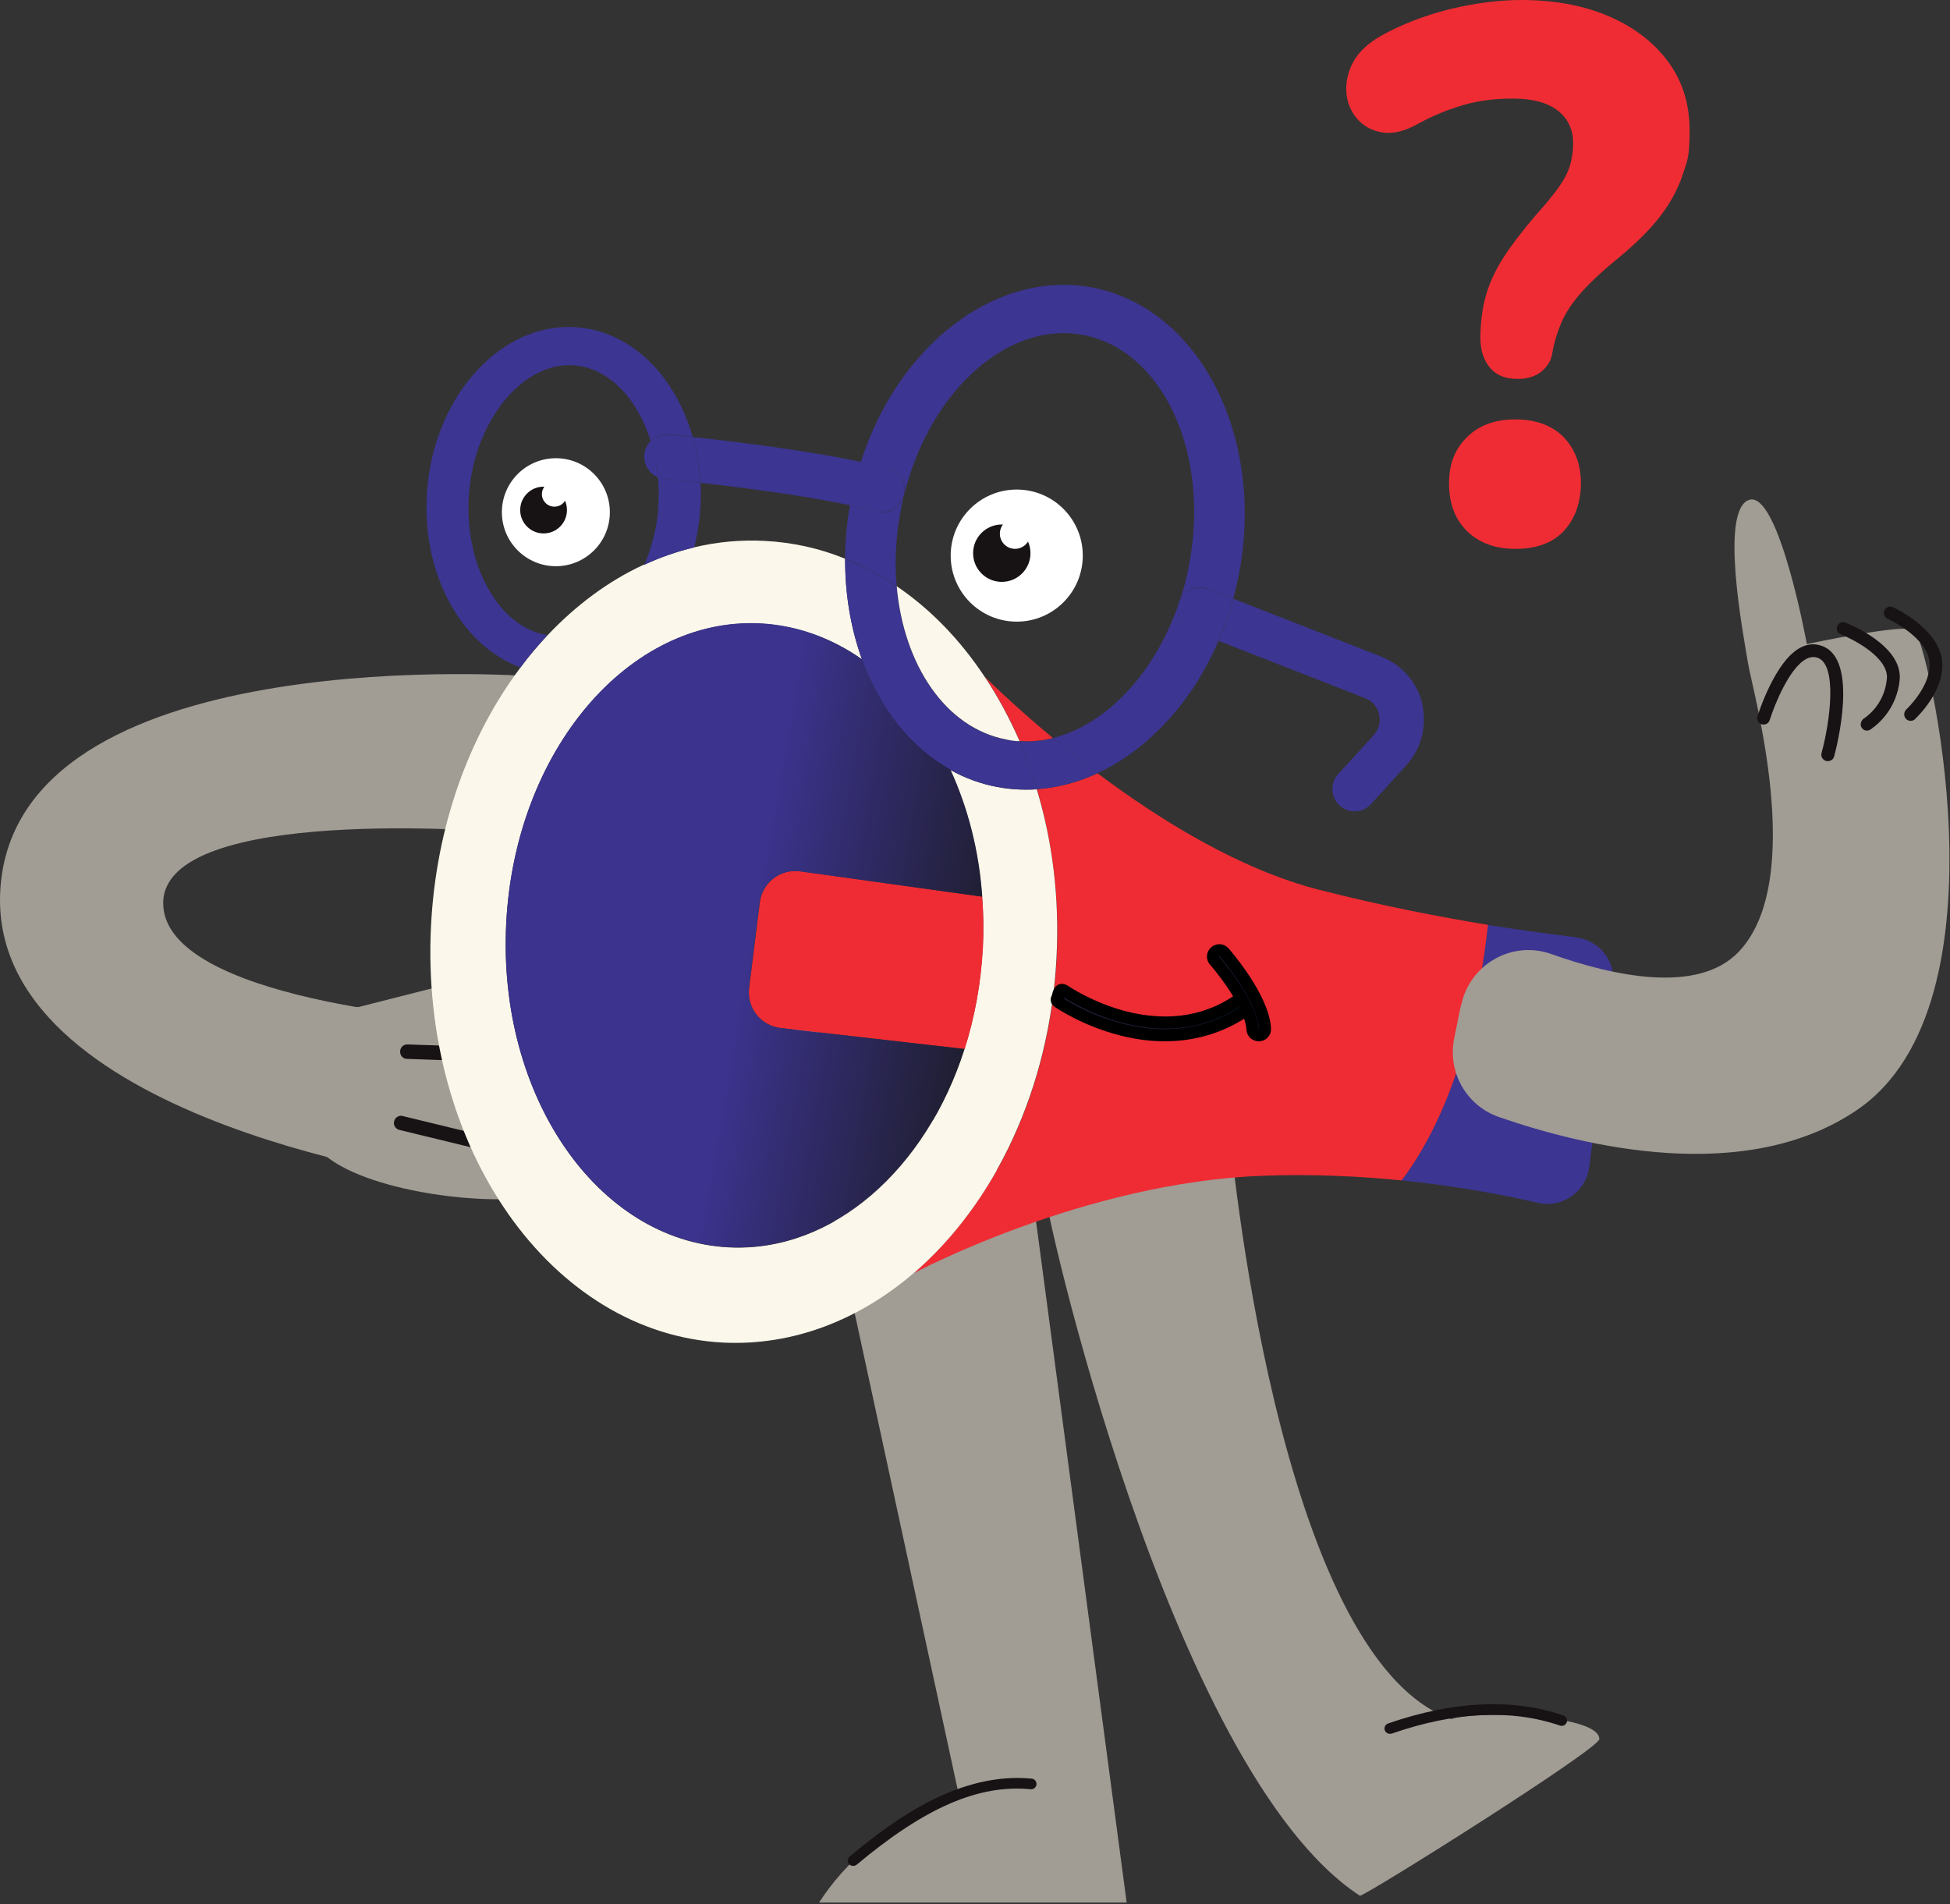 <svg xmlns="http://www.w3.org/2000/svg" width="809" height="790" viewBox="0 0 809 790" fill="none"><rect x="0" y="0" width="809" height="790" fill="#333333" stroke="none"/><path d="M327.315 418.6L397.715 744.3C367.615 757.1 350.615 772.6 339.815 789.3H467.415L428.515 496.8L327.315 418.6Z" fill="#A19C94"></path><path d="M433.515 494C431.615 494.2 484.715 734.7 564.215 786.5C568.215 785.5 663.515 725.5 663.515 721.5C663.515 710.8 609.415 709.8 602.115 713.2C529.115 687.4 510.115 469 510.115 469L433.515 494Z" fill="#A19C94"></path><path d="M353.915 774.1C353.315 774.1 352.615 773.8 352.215 773.3C351.415 772.4 351.515 771 352.515 770.2C372.215 753.7 398.715 735.1 428.015 737.9C429.215 738 430.115 739.1 430.015 740.3C429.915 741.5 428.815 742.4 427.615 742.3C406.015 740.2 383.715 749.9 355.415 773.6C355.015 773.9 354.515 774.1 354.015 774.1H353.915Z" fill="#171214"></path><path d="M576.615 719.3C575.715 719.3 574.815 718.7 574.515 717.8C574.115 716.7 574.715 715.4 575.915 715C603.115 705.6 627.615 704.5 648.615 711.7C649.715 712.1 650.415 713.3 650.015 714.5C649.615 715.6 648.415 716.3 647.215 715.9C627.115 709 603.715 710.1 577.415 719.2C577.215 719.2 576.915 719.3 576.715 719.3H576.615Z" fill="#171214"></path><path d="M219.415 280.5C219.415 280.5 13.515 265.3 0.615 364C-12.185 462.7 178.915 488.9 178.915 488.9L190.815 423.1C190.815 423.1 67.315 415.2 67.715 374.5C68.115 333.8 206.115 345.1 206.115 345.1L219.315 280.5H219.415Z" fill="#A19C94"></path><path d="M146.715 418.3L193.515 406.4L219.415 496.3C205.515 500 155.415 495.6 135.415 479.8L146.615 418.2L146.715 418.3Z" fill="#A19C94"></path><path d="M197.615 476C197.015 476.2 196.215 476.3 195.515 476L165.415 468.7C163.815 468.1 163.015 466.4 163.615 464.9C164.115 463.3 165.915 462.5 167.415 463.1L197.515 470.4C199.115 471 199.915 472.7 199.315 474.2C199.015 475.1 198.315 475.7 197.515 476H197.615Z" fill="#171214"></path><path d="M187.515 439.7C187.115 439.8 186.715 439.9 186.315 439.9L168.915 439.3C167.215 439.3 165.915 437.9 166.015 436.2C166.015 434.5 167.515 433.2 169.115 433.3L186.515 433.9C188.215 433.9 189.515 435.3 189.415 437C189.415 438.2 188.615 439.3 187.515 439.7Z" fill="#171214"></path><path d="M653.815 388.9C663.515 390 670.515 398.9 669.215 408.6L659.315 484.2C658.015 494.5 648.015 501.4 637.915 499C624.615 495.9 605.015 492.1 581.415 489.7C606.315 456.8 614.515 408.8 617.215 383.7C632.015 386.1 644.515 387.7 653.715 388.8L653.815 388.9Z" fill="#3C3591"></path><path d="M547.115 369.1C573.215 375.8 597.315 380.4 617.315 383.7C614.615 408.8 606.415 456.7 581.515 489.7C564.115 488 544.515 487 523.715 487.8C449.615 490.5 379.115 528.2 379.115 528.2C412.515 499.5 435.615 452 438.415 397.2C439.615 372.5 436.615 348.9 430.215 327.4C438.815 326.8 447.215 324.6 455.315 320.8C480.915 340 514.215 360.7 547.115 369.1Z" fill="#EF2C33"></path><path d="M590.015 292.1C592.115 301.1 589.715 310.6 583.515 317.4L568.815 333.6C567.015 335.6 564.515 336.6 562.015 336.6C559.515 336.6 557.615 335.8 555.815 334.2C552.015 330.8 551.715 324.9 555.215 321.1L569.915 305C572.015 302.6 572.915 299.5 572.115 296.3C571.415 293.2 569.215 290.7 566.215 289.6L505.615 265.9C508.015 260.4 510.015 254.5 511.715 248.4L573.015 272.4C581.615 275.8 588.015 283.1 590.115 292.1H590.015Z" fill="#3C3591"></path><path d="M453.215 119.3C497.615 127.8 524.915 181.1 514.015 238.2C513.315 241.7 512.515 245.1 511.615 248.5L501.215 244.4C496.615 242.6 491.515 244.7 489.515 249.1C491.115 244.3 492.415 239.4 493.315 234.3C494.715 226.8 495.415 219.4 495.415 212.3C495.415 175.2 477.115 144.3 449.515 139C446.815 138.5 444.015 138.2 441.315 138.2C412.815 138.2 385.115 165.7 375.315 204.5C375.915 200 373.015 195.6 368.515 194.4C364.015 193.2 361.115 192.6 357.115 191.7C372.515 143.3 413.115 111.7 453.315 119.3H453.215Z" fill="#3C3591"></path><path d="M501.215 244.4L511.615 248.5C510.015 254.6 507.915 260.4 505.515 266L494.415 261.7C490.215 260 487.915 255.7 488.715 251.4V251.3C489.015 250.6 489.215 249.9 489.415 249.2C491.415 244.8 496.515 242.7 501.115 244.5L501.215 244.4Z" fill="#3C3591"></path><path d="M494.415 261.6L505.515 265.9C499.415 280.1 491.115 292.5 481.215 302.3C473.415 310.2 464.615 316.5 455.215 320.8C448.515 315.8 442.315 310.8 436.715 306.2C458.615 300.8 478.615 279.9 488.715 251.3C487.915 255.6 490.215 259.9 494.415 261.6Z" fill="#3C3591"></path><path d="M489.215 249.6C489.215 249.4 489.415 249.2 489.515 249C489.315 249.7 489.115 250.4 488.815 251.1C488.815 250.6 489.015 250 489.215 249.5V249.6Z" fill="#3C3591"></path><path d="M436.815 306.2C442.315 310.8 448.515 315.8 455.315 320.8C447.215 324.5 438.815 326.8 430.215 327.4C428.115 320.5 425.715 313.9 423.015 307.5C427.615 307.8 432.315 307.4 436.815 306.3V306.2Z" fill="#3C3591"></path><path d="M267.215 234.3C273.915 231.2 280.815 228.8 287.915 227.1C297.415 224.8 307.215 223.9 317.215 224.4C328.915 225 340.115 227.5 350.615 231.8C350.615 246.7 353.015 260.9 357.615 273.6C345.115 264.8 330.815 259.5 315.415 258.7C260.815 256 213.615 311.6 210.015 383.1C206.415 454.5 247.715 514.7 302.315 517.5C345.515 519.7 384.215 485.2 400.115 435.3C404.315 422.2 406.915 408 407.715 393.1C408.115 386 408.015 378.9 407.415 372.1C406.015 353 401.415 335 394.215 319.4C400.215 322.8 406.815 325.2 413.715 326.5C417.715 327.3 421.715 327.6 425.715 327.6C429.715 327.6 428.615 327.6 430.115 327.4C436.615 348.9 439.615 372.5 438.315 397.2C435.515 452 412.415 499.5 379.015 528.2C356.415 547.6 329.015 558.4 300.115 557C228.515 553.4 174.215 476 178.815 384.1C180.915 342.6 194.715 305.2 215.815 277.1C219.315 272.3 223.115 267.9 227.015 263.7C238.915 251.1 252.315 241.1 267.015 234.3H267.215Z" fill="#FBF8EB"></path><path d="M423.015 307.5C425.715 313.9 428.215 320.5 430.215 327.4C428.715 327.5 427.315 327.6 425.815 327.6C421.815 327.6 417.815 327.2 413.815 326.5C406.915 325.2 400.315 322.8 394.315 319.4C377.715 310.2 365.015 293.8 357.615 273.6C353.015 260.9 350.515 246.7 350.615 231.8C358.115 234.8 365.215 238.6 372.015 243.3C374.915 276 392.315 302.1 417.515 306.9C419.315 307.2 421.215 307.5 423.015 307.6V307.5Z" fill="#3C3591"></path><path d="M436.815 306.2C432.315 307.3 427.615 307.8 423.015 307.4C418.915 297.9 414.015 288.9 408.515 280.7C408.515 280.7 419.415 291.7 436.815 306.2Z" fill="#EF2C33"></path><path d="M423.015 307.5C421.215 307.5 419.315 307.2 417.515 306.8C392.315 302 374.915 275.9 372.015 243.2C386.015 252.7 398.415 265.5 408.515 280.8C414.015 289 418.815 298 423.015 307.5Z" fill="#FBF8EB"></path><path d="M407.515 372C408.015 378.9 408.115 385.9 407.815 393C407.015 407.9 404.415 422 400.215 435.2L323.915 426.5C315.615 425.5 309.715 418.1 310.815 409.8L315.215 374.5C316.215 366.2 323.815 360.3 332.115 361.5L407.615 372H407.515Z" fill="#EF2C33"></path><path d="M407.515 372L332.015 361.5C323.715 360.3 316.115 366.2 315.115 374.5L310.715 409.8C309.715 418.1 315.615 425.6 323.815 426.5L400.115 435.2C384.115 485.1 345.515 519.6 302.315 517.4C247.715 514.6 206.315 454.5 210.015 383C213.615 311.5 260.815 255.9 315.415 258.6C330.715 259.4 345.015 264.7 357.615 273.5C364.915 293.7 377.715 310 394.315 319.3C401.515 335 406.215 352.9 407.515 372Z" fill="url(#paint0_linear_178_2391)"></path><path d="M368.415 194.3C372.915 195.5 375.815 199.8 375.215 204.4C375.015 205.1 374.915 205.7 374.715 206.4C373.315 210 369.815 212.4 366.015 212.4C362.215 212.4 364.415 212.3 363.615 212.1C360.215 211.2 356.515 210.3 352.515 209.5C352.615 208.8 352.715 208.1 352.915 207.4C353.915 201.9 355.315 196.7 356.915 191.5C361.015 192.3 364.815 193.3 368.315 194.2L368.415 194.3Z" fill="#3C3591"></path><path d="M375.215 204.4C375.215 204.8 375.115 205.2 375.015 205.6C375.015 205.9 374.815 206.1 374.815 206.4C374.915 205.7 375.115 205.1 375.315 204.4H375.215Z" fill="#3C3591"></path><path d="M366.115 212.5C369.915 212.5 373.415 210.1 374.815 206.5C374.415 208.1 374.015 209.8 373.715 211.5C371.615 222.4 371.115 233.1 372.015 243.2C365.215 238.6 358.115 234.7 350.615 231.7C350.615 224.5 351.315 217 352.615 209.5C356.615 210.3 360.315 211.2 363.715 212.1C364.515 212.3 365.315 212.4 366.115 212.4V212.5Z" fill="#3C3591"></path><path d="M357.015 191.6C355.415 196.7 354.015 202 353.015 207.5C352.915 208.2 352.715 208.9 352.615 209.6C332.615 205.4 306.615 202.1 290.515 200.3C290.215 193.7 289.115 187.3 287.415 181.3C303.015 183 333.615 186.6 357.015 191.6Z" fill="#3C3591"></path><path d="M273.015 211C273.415 206.6 273.315 202.2 273.015 198C273.815 198.3 274.715 198.6 275.715 198.7C275.915 198.7 281.715 199.3 290.615 200.3C290.815 204.3 290.815 208.4 290.415 212.5C290.015 217.5 289.215 222.4 288.015 227.1C280.915 228.8 274.015 231.2 267.315 234.3C270.315 227.3 272.415 219.4 273.115 211.1L273.015 211Z" fill="#3C3591"></path><path d="M287.415 181.3C289.115 187.3 290.115 193.7 290.515 200.3C281.715 199.3 275.815 198.7 275.615 198.7C274.615 198.7 273.815 198.4 272.915 198C272.815 196.3 272.615 194.7 272.315 193.1C271.915 190.6 271.415 188.3 270.815 186C270.515 185 270.215 184 269.915 183C271.815 181.2 274.415 180.1 277.315 180.4C277.915 180.4 281.615 180.8 287.415 181.4V181.3Z" fill="#3C3591"></path><path d="M287.415 181.3C281.615 180.7 277.915 180.3 277.315 180.3C274.515 180 271.815 181.1 269.915 182.9C264.515 165.5 252.715 152.8 238.415 151.6C237.715 151.6 236.915 151.5 236.215 151.5C215.815 151.5 197.015 175.1 194.615 204.4C192.115 233.9 206.915 260.4 227.115 263.5C223.215 267.7 219.415 272.1 215.915 276.9C191.115 267.8 174.415 237.4 177.215 203C180.515 163.4 208.515 133.2 239.715 135.8C262.215 137.7 280.315 156.2 287.315 181.2L287.415 181.3Z" fill="#3C3591"></path><path d="M272.315 193.1C272.615 194.7 272.715 196.4 272.915 198C269.315 196.5 266.915 192.7 267.315 188.6C267.515 186.4 268.515 184.4 270.015 182.9C270.315 183.9 270.615 184.9 270.915 185.9C271.515 188.2 272.015 190.6 272.415 193L272.315 193.1Z" fill="#3C3591"></path><path d="M421.815 257.9C406.683 257.9 394.415 245.633 394.415 230.5C394.415 215.367 406.683 203.1 421.815 203.1C436.948 203.1 449.215 215.367 449.215 230.5C449.215 245.633 436.948 257.9 421.815 257.9Z" fill="white"></path><path d="M415.615 241.4C409.043 241.4 403.715 236.072 403.715 229.5C403.715 222.928 409.043 217.6 415.615 217.6C422.188 217.6 427.515 222.928 427.515 229.5C427.515 236.072 422.188 241.4 415.615 241.4Z" fill="#171214"></path><path d="M421.115 227.7C417.636 227.7 414.815 224.879 414.815 221.4C414.815 217.921 417.636 215.1 421.115 215.1C424.595 215.1 427.415 217.921 427.415 221.4C427.415 224.879 424.595 227.7 421.115 227.7Z" fill="white"></path><path d="M230.615 234.9C218.244 234.9 208.215 224.871 208.215 212.5C208.215 200.129 218.244 190.1 230.615 190.1C242.987 190.1 253.015 200.129 253.015 212.5C253.015 224.871 242.987 234.9 230.615 234.9Z" fill="white"></path><path d="M225.515 221.3C220.158 221.3 215.815 216.957 215.815 211.6C215.815 206.243 220.158 201.9 225.515 201.9C230.872 201.9 235.215 206.243 235.215 211.6C235.215 216.957 230.872 221.3 225.515 221.3Z" fill="#171214"></path><path d="M230.015 210.2C227.143 210.2 224.815 207.872 224.815 205C224.815 202.128 227.143 199.8 230.015 199.8C232.887 199.8 235.215 202.128 235.215 205C235.215 207.872 232.887 210.2 230.015 210.2Z" fill="white"></path><path d="M606.215 417C609.715 400 627.315 390 643.615 395.8C669.215 404.9 704.215 412.6 721.215 395C749.715 365.4 727.115 286.8 725.215 275.2C723.315 263.6 713.315 211.7 725.615 207.4C737.915 203.2 749.615 267.2 749.615 267.2C749.615 267.2 789.415 258.7 794.215 261.3C799.015 263.9 835.615 416.2 770.415 460.5C724.115 492 656.915 475.6 621.815 463.4C608.315 458.7 600.415 444.7 603.315 430.7L606.115 416.9L606.215 417Z" fill="#A19C94"></path><path d="M776.515 302.3C776.215 302.5 775.915 302.7 775.915 302.7C774.615 303.5 773.015 303.1 772.315 301.8C771.515 300.6 772.115 299 773.215 298.1C773.615 297.9 781.815 292.7 782.815 281.6C783.615 272.9 769.315 265.4 763.715 263.2C762.315 262.7 761.615 261.1 762.215 259.8C762.715 258.4 764.315 257.8 765.615 258.3C766.615 258.7 789.515 267.7 788.115 282.1C786.915 294.2 778.915 300.6 776.615 302.2L776.515 302.3Z" fill="#171214"></path><path d="M794.216 298.6C793.116 299.3 791.616 299.2 790.716 298.2C789.716 297.1 789.816 295.4 790.816 294.4C790.916 294.3 801.816 284.1 800.416 274.1C799.016 264.1 783.316 256.7 783.116 256.7C781.816 256.1 781.216 254.5 781.816 253.2C782.416 251.9 784.016 251.3 785.316 251.9C786.116 252.2 803.716 260.6 805.616 273.4C807.516 286.2 794.916 297.9 794.416 298.4C794.416 298.4 794.216 298.6 794.116 298.6H794.216Z" fill="#171214"></path><path d="M759.815 315.3C759.215 315.7 758.415 315.9 757.615 315.7C756.215 315.3 755.315 313.9 755.715 312.4C759.415 298.7 762.215 275.8 754.115 272.9C752.615 272.4 751.115 272.5 749.515 273.3C742.315 276.9 736.015 292.9 734.215 298.7C733.815 300.1 732.315 300.9 730.915 300.5C729.515 300.1 728.715 298.6 729.115 297.2C729.415 296.3 736.415 274 747.115 268.6C750.015 267.1 753.015 266.9 755.915 268C771.315 273.5 762.015 309.8 760.915 313.9C760.715 314.5 760.315 315 759.815 315.4V315.3Z" fill="#171214"></path><path d="M483.215 429.5C496.615 429.5 508.915 425.4 519.615 417.2C520.815 416.3 521.015 414.7 520.115 413.5C519.215 412.3 517.615 412.1 516.415 413C502.315 423.8 485.515 426.8 466.615 422C452.315 418.3 442.015 411.3 441.915 411.2C440.715 410.4 439.515 410.1 438.915 413.1C438.915 414.1 437.715 414.7 438.915 415.6C439.315 415.9 449.915 423.2 465.115 427.1C471.315 428.7 477.315 429.5 483.215 429.5Z" fill="url(#paint1_linear_178_2391)" stroke="black" stroke-width="5"></path><path d="M522.115 429.5C522.115 429.5 522.215 429.5 522.315 429.5C523.815 429.5 524.915 428.2 524.815 426.7C524.015 413.7 508.515 395.9 507.815 395.1C506.815 394 505.215 393.9 504.115 394.9C503.015 395.9 502.915 397.5 503.915 398.6C504.115 398.8 518.915 415.8 519.615 427C519.615 428.4 520.815 429.5 522.215 429.5H522.115Z" fill="url(#paint2_linear_178_2391)" stroke="black" stroke-width="5"></path><path d="M629.671 157.2C624.571 157.2 620.771 155.7 618.171 152.6C615.571 149.5 614.171 145.4 614.171 140.1C614.171 134.8 614.871 128.2 616.371 122.9C617.871 117.5 620.371 112.1 623.771 106.8C627.271 101.4 631.671 95.7 636.871 89.6C640.671 85.4 643.771 81.6 646.171 78.4C648.571 75.1 650.271 72 651.271 68.9C652.171 65.8 652.671 62.7 652.671 59.6C652.671 53.7 650.471 49.1 646.171 45.8C641.871 42.5 635.671 40.9 627.671 40.9C619.671 40.9 613.071 41.8 606.671 43.7C600.271 45.6 593.971 48.2 587.871 51.6C582.371 54.6 577.571 55.7 573.271 54.9C569.071 54.2 565.671 52.3 562.971 49.2C560.371 46.1 558.871 42.5 558.571 38.3C558.271 34.1 559.171 29.9 561.371 25.8C563.571 21.7 567.471 18 572.871 14.9C581.471 10.1 591.071 6.4 601.471 3.8C611.871 1.3 621.771 0 631.071 0C644.971 0 657.171 2.3 667.571 6.8C677.971 11.3 686.171 17.6 692.071 25.6C697.971 33.6 700.971 43.1 700.971 54.1C700.971 65.1 700.071 66.5 698.171 72.3C696.271 78.1 693.271 83.7 689.171 89.2C685.071 94.7 679.171 100.6 671.571 106.9C665.071 112.2 659.871 117 656.071 121.3C652.271 125.6 649.571 129.7 647.871 133.6C646.171 137.5 644.871 141.7 644.071 146.1C643.671 149.3 642.171 151.9 639.671 154C637.171 156.1 633.771 157.2 629.571 157.2H629.671ZM628.671 227.7C620.271 227.7 613.571 225.2 608.571 220.3C603.571 215.3 601.171 208.8 601.171 200.5C601.171 192.2 603.671 186.3 608.571 181.4C613.571 176.4 620.271 174 628.671 174C637.071 174 643.971 176.5 648.771 181.4C653.471 186.4 655.871 192.7 655.871 200.5C655.871 208.3 653.471 215.3 648.771 220.3C644.071 225.3 637.371 227.7 628.671 227.7Z" fill="#EF2C33"></path><defs><linearGradient id="paint0_linear_178_2391" x1="407.415" y1="404.1" x2="209.415" y2="369.6" gradientUnits="userSpaceOnUse"><stop stop-color="#1F1E2F"></stop><stop offset="0.486" stop-color="#3B338D"></stop></linearGradient><linearGradient id="paint1_linear_178_2391" x1="436.115" y1="420.2" x2="519.015" y2="420.2" gradientUnits="userSpaceOnUse"><stop stop-color="#302545"></stop><stop offset="1" stop-color="#061326"></stop></linearGradient><linearGradient id="paint2_linear_178_2391" x1="503.115" y1="411.9" x2="524.815" y2="411.9" gradientUnits="userSpaceOnUse"><stop stop-color="#302545"></stop><stop offset="1" stop-color="#061326"></stop></linearGradient></defs></svg>